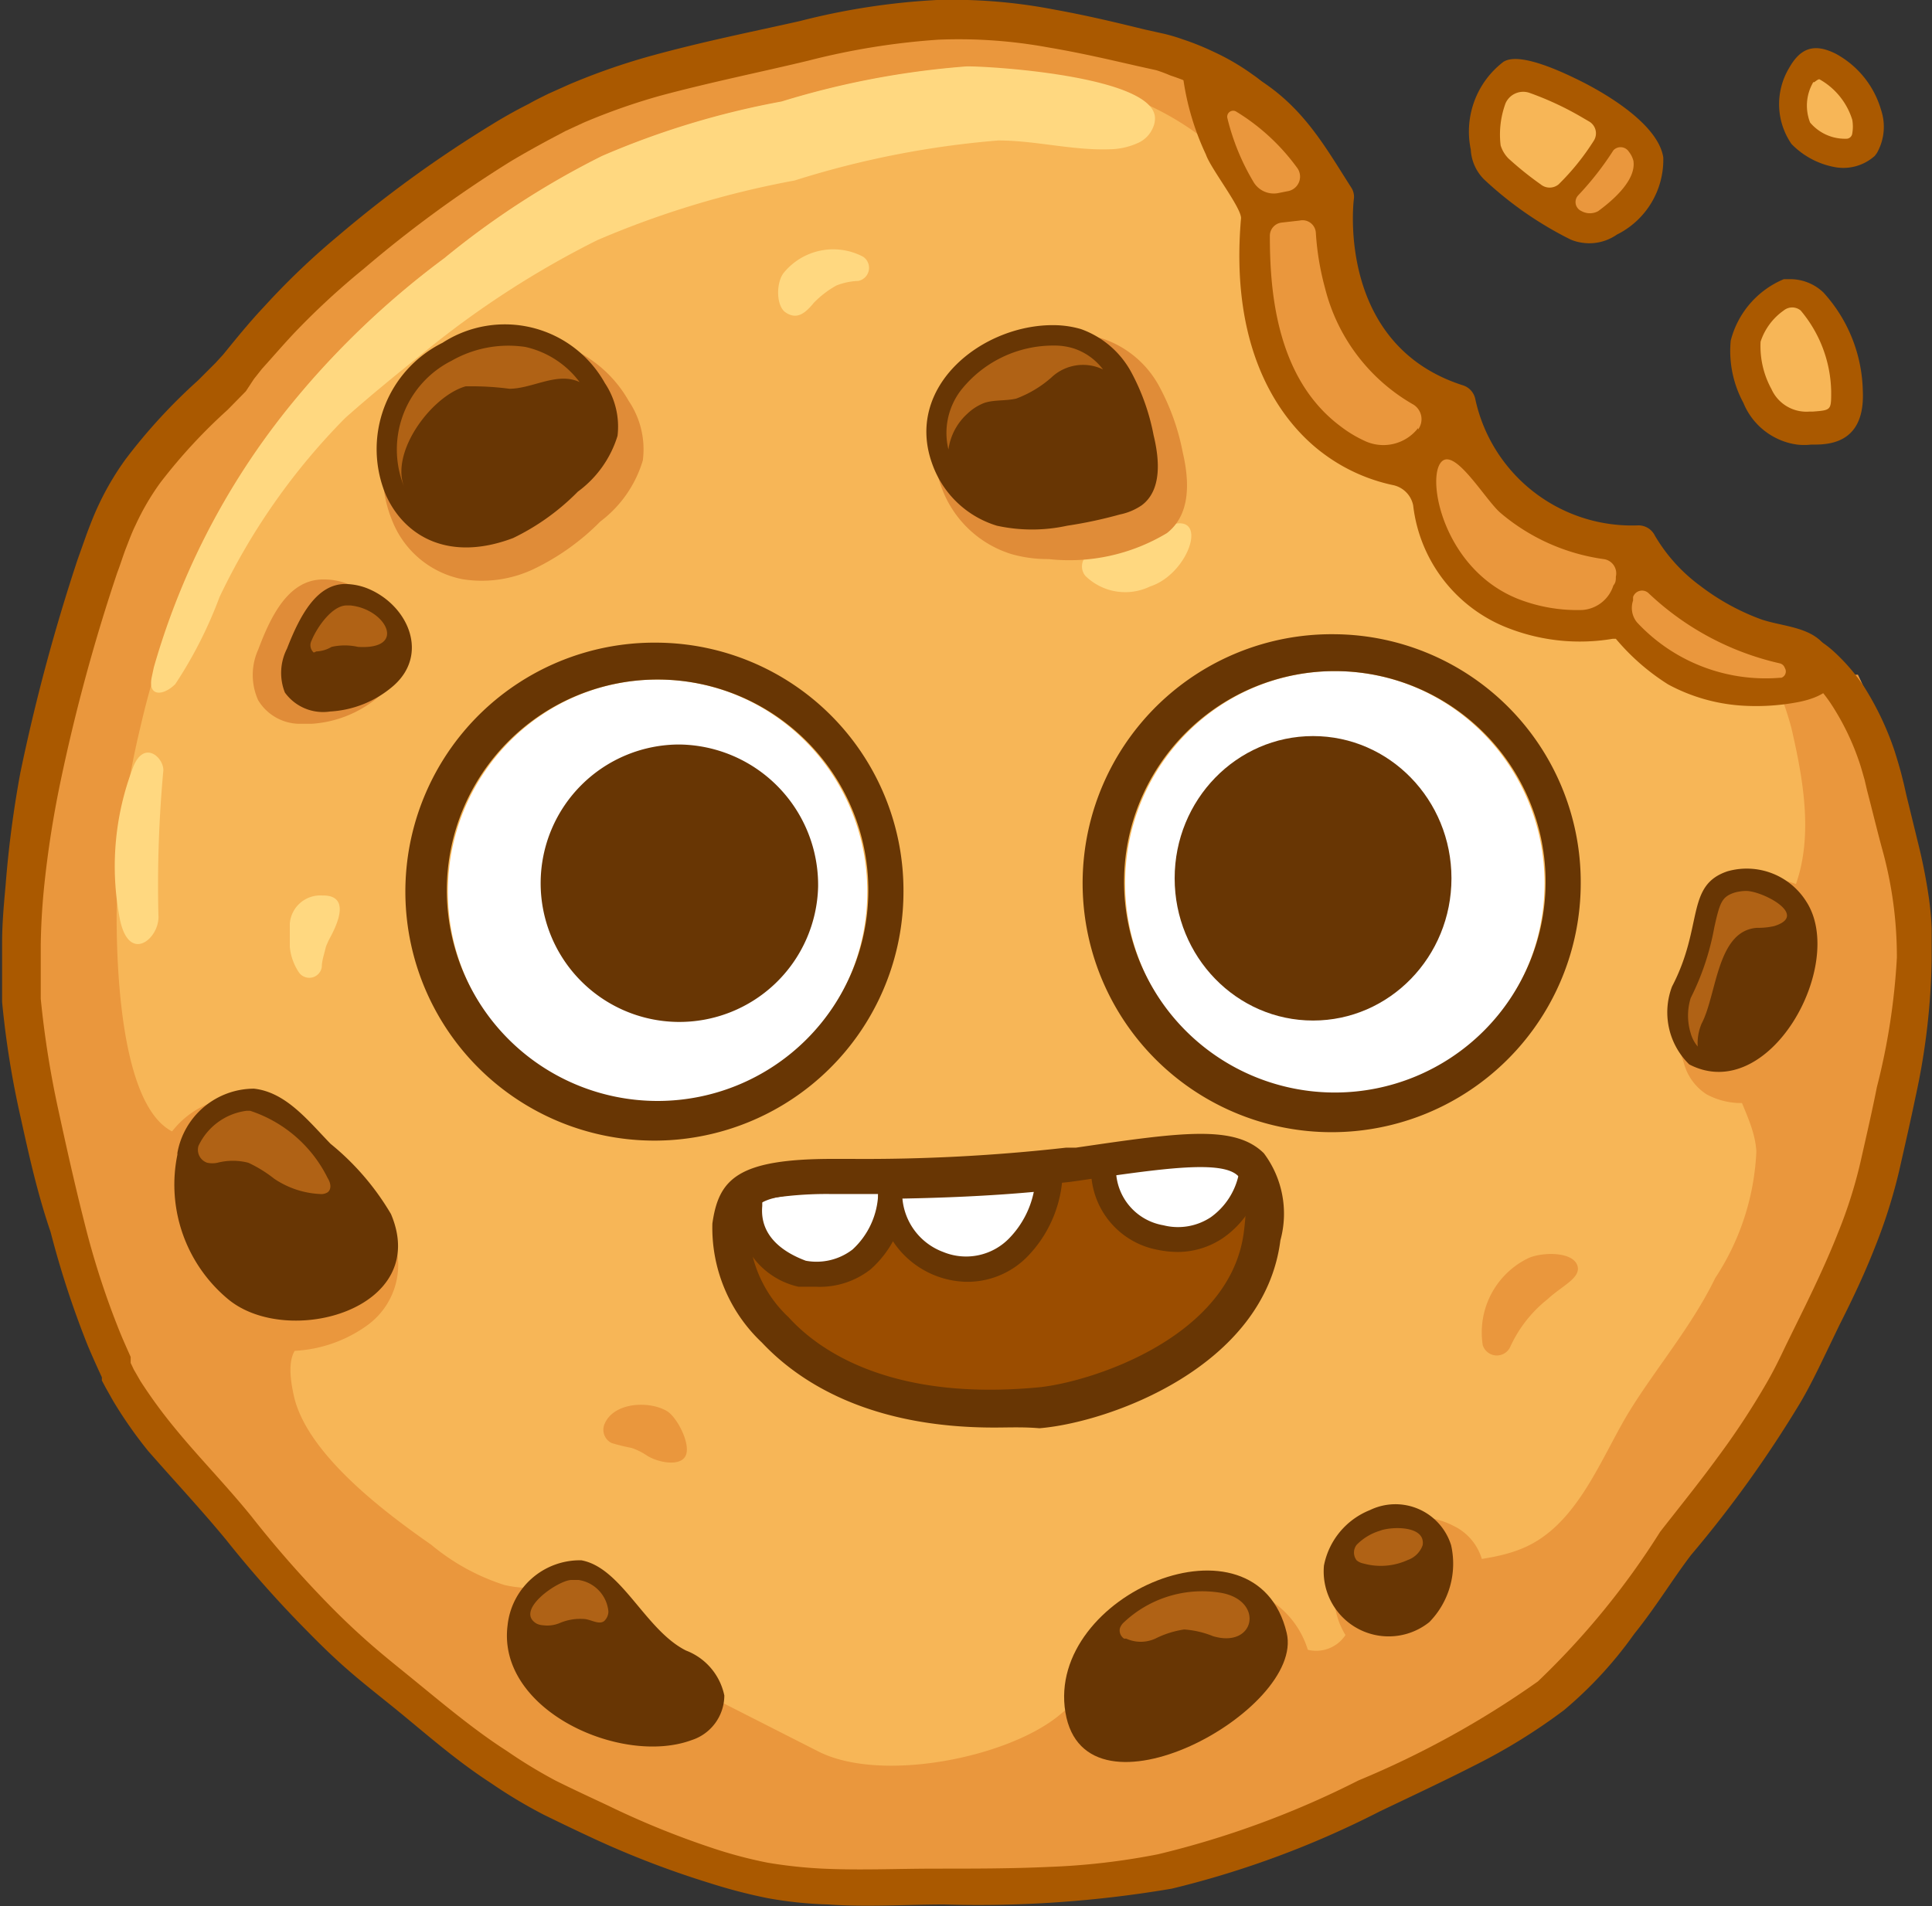 <svg xmlns="http://www.w3.org/2000/svg" viewBox="0 0 55 54.28"><rect x="0" y="0" width="55" height="54.28" fill="#333333" stroke="none"/><defs><style>.cls-1{fill:#ea973d;}.cls-2{fill:#f7b657;}.cls-3{fill:#ffd880;}.cls-4{fill:#aa5900;}.cls-5{fill:#e08c38;}.cls-6{fill:#683604;}.cls-7,.cls-9{fill:#c16d1a;}.cls-7,.cls-8{opacity:0.8;}.cls-10{fill:#fff;}.cls-11{fill:#9b4d00;}</style></defs><title>cookie</title><g id="Layer_2" data-name="Layer 2"><g id="cookie"><path class="cls-1" d="M51.47,19.57l-.33-1.09a6.49,6.49,0,0,1-4.5-3,5.12,5.12,0,0,1-5.15-4C37.47,10.19,38,5.61,38,5.61c-.88-1.37-2-2.76-3.5-3.09l-1.65,8v1.29A34.36,34.36,0,0,0,33,15.41l13.11,5.93Z"/><path class="cls-1" d="M52.89,19.21a1.29,1.29,0,0,1-.28,0,3,3,0,0,1-.85-.17L51.62,19a1.39,1.39,0,0,1-.62-.22,2.66,2.66,0,0,1-.52-.47h-.14c-1.46-.06-3.21-1.2-4.44-1.88a13.53,13.53,0,0,1-4.35-3.71c-1.25-1.67-2.39-3.43-3.49-5.2S36.15,3.74,35,2c-.05-.07-.08-.14-.12-.2q-.7-.2-1.44-.36a26.86,26.86,0,0,0-5.9-1.1,26.84,26.84,0,0,0-5.88,1.14A26.91,26.91,0,0,0,16,3.19a26.89,26.89,0,0,0-5,3.25,27.37,27.37,0,0,0-4.38,4.08,27.12,27.12,0,0,0-3.24,5.07A28.66,28.66,0,0,0,.57,27.25a27.14,27.14,0,0,0,.9,6,27.33,27.33,0,0,0,1.81,5.73C4.15,40.74,5.73,42.1,7,43.65a26.17,26.17,0,0,0,4.13,4.22,27,27,0,0,0,4.84,3.46,26.78,26.78,0,0,0,5.6,2.18,27.66,27.66,0,0,0,6,.22,27,27,0,0,0,5.94-.48,26.63,26.63,0,0,0,5.46-2.33c1.8-.87,3.79-1.45,5.34-2.69S46.8,45.16,48,43.61a26.06,26.06,0,0,0,3.3-4.89A26.14,26.14,0,0,0,53.6,33.2a27.15,27.15,0,0,0,.91-6,27.21,27.21,0,0,0-.87-5.95A10.84,10.84,0,0,0,52.89,19.21Z"/><path class="cls-2" d="M50.62,19.62a4.65,4.65,0,0,1-3.13-1,7.11,7.11,0,0,0-2.13-1.07A7.46,7.46,0,0,1,42.79,17a5.3,5.3,0,0,1-1.72-1.58,4.88,4.88,0,0,1-.93-2.28c-2.87-.08-4.4-2.41-4.43-5.08-.13-.79.21-1.58-.07-2.34a4.83,4.83,0,0,0-1.22-1.65,8.16,8.16,0,0,0-3.57-1.67,13.82,13.82,0,0,0-3.32-.5,24,24,0,0,0-5.28,1,23.64,23.64,0,0,0-5.11,1.55,23.81,23.81,0,0,0-4.49,2.91A24.4,24.4,0,0,0,8.72,11a24.22,24.22,0,0,0-2.9,4.55A23.9,23.9,0,0,0,4,20.69a24.28,24.28,0,0,0-.68,5.36c0,1.34.08,6.12,2,6.29a2.4,2.4,0,0,1,.6.07,1.18,1.18,0,0,1,.43.37,37.73,37.73,0,0,1,2.67,3.51,2.42,2.42,0,0,1,.42.87.86.86,0,0,1-.3.87,3,3,0,0,1-.52.22c-.48.24-.37,1-.24,1.56.41,1.63,2.58,3.26,3.9,4.18a6.18,6.18,0,0,0,2.07,1.14c.72.18,1.52,0,2.19.42.52.32.8.91,1.24,1.34a4.68,4.68,0,0,0,1.3.84l4.21,2.14c1.76.9,5.33.2,6.83-1,.38-.31.82-.71,1.3-.6a2.28,2.28,0,0,1,.85.6,4.05,4.05,0,0,0,2.11.31c1.2-.12,2-1.3,2.52-2.35a1,1,0,0,0,1.47-.39c.09-.22.08-.48.18-.7a.51.51,0,0,1,.42-.3.57.57,0,0,1,.11-.16c1.11-1,2.94-.6,4.33-1.22s2.05-2.24,2.78-3.54,1.92-2.64,2.64-4.13A7.1,7.1,0,0,0,50,32.78c-.06-.94-.72-1.67-.7-2.57A6.26,6.26,0,0,1,50,27c.23-.38.54-.71.77-1.09.06-.09.11-.18.16-.27.76-1.52.43-3.33.07-4.9A8.53,8.53,0,0,0,50.62,19.62Z"/><path class="cls-3" d="M32.82,3.64a.63.63,0,0,0,.06-.27c0-1.17-4.49-1.48-5.35-1.48a24,24,0,0,0-5.28,1,23.64,23.64,0,0,0-5.11,1.55,23.81,23.81,0,0,0-4.49,2.91A24.4,24.4,0,0,0,8.72,11a21,21,0,0,0-4.34,8l-.06.28c-.12.58.34.53.67.2A12.2,12.2,0,0,0,6.25,17a18.57,18.57,0,0,1,3.58-5.1c.72-.64,1.47-1.25,2.22-1.85A26.49,26.49,0,0,1,17,6.84a26.32,26.32,0,0,1,5.62-1.7A26.21,26.21,0,0,1,28.42,4c1.06,0,2.12.29,3.18.25a2,2,0,0,0,.84-.2A.82.82,0,0,0,32.82,3.64Z"/><path class="cls-4" d="M35.36,3.22l-.08-.07L35.08,3a6.25,6.25,0,0,0-1-.55,7.09,7.09,0,0,0-.76-.3A4.29,4.29,0,0,0,32.92,2l-.54-.12c-.75-.17-1.59-.37-2.54-.53a14.12,14.12,0,0,0-3.13-.22A20.43,20.43,0,0,0,23,1.73c-1.33.32-2.77.61-4.22,1a17.92,17.92,0,0,0-2.16.76l-.52.24L15.59,4c-.35.19-.71.39-1.06.6a34.27,34.27,0,0,0-4.17,3.05,21.47,21.47,0,0,0-2,1.85c-.31.33-.61.68-.9,1l-.23.29L7,11.14l-.52.53a15.47,15.47,0,0,0-1.92,2.08,7.11,7.11,0,0,0-.7,1.2c-.1.2-.18.42-.27.65s-.16.47-.25.7a52.45,52.45,0,0,0-1.61,5.92,29.18,29.18,0,0,0-.48,3.09c-.05.52-.08,1-.09,1.57v.78c0,.26,0,.52,0,.78a27.26,27.26,0,0,0,.5,3.16c.23,1.06.47,2.14.74,3.2a23.35,23.35,0,0,0,1,3.1c.1.25.21.49.32.74l0,.08,0,.09.09.19.19.33a14.1,14.1,0,0,0,.94,1.29c.69.85,1.48,1.65,2.21,2.55a30.84,30.84,0,0,0,2.19,2.5c.38.39.78.77,1.19,1.13s.84.7,1.28,1.06c.88.72,1.73,1.43,2.62,2a14.12,14.12,0,0,0,1.38.84c.48.24,1,.48,1.49.71a24.28,24.28,0,0,0,3,1.22,12.67,12.67,0,0,0,1.55.41,13.23,13.23,0,0,0,1.57.17c1.06.05,2.14,0,3.24,0s2.16,0,3.22-.05a19.61,19.61,0,0,0,3.09-.36,26,26,0,0,0,5.7-2.1,26.25,26.25,0,0,0,5.11-2.82,22.24,22.24,0,0,0,3.48-4.26c.57-.73,1.12-1.41,1.63-2.11a21.87,21.87,0,0,0,1.39-2.11c.21-.36.38-.71.56-1.09l.54-1.1c.35-.72.68-1.43.95-2.12a13.31,13.31,0,0,0,.65-2.07c.16-.71.32-1.4.45-2.06A19,19,0,0,0,54,27.27a11.45,11.45,0,0,0-.42-3.1c-.13-.48-.24-.93-.35-1.36l-.08-.31-.07-.3c-.05-.17-.1-.36-.16-.53a7.19,7.19,0,0,0-.79-1.62,4.13,4.13,0,0,0-.69-.8l-.2-.17-.07,0,0,0a.53.53,0,1,1,.64-.84l.09.07a2.85,2.85,0,0,1,.28.22,5.51,5.51,0,0,1,.87,1,8.39,8.39,0,0,1,.89,1.87c.06.19.12.39.18.61l.08.32.07.31.33,1.35a15.59,15.59,0,0,1,.31,1.57,8.52,8.52,0,0,1,.08.87c0,.15,0,.3,0,.46v.45a19.59,19.59,0,0,1-.46,3.9c-.14.68-.3,1.37-.46,2.08a15.28,15.28,0,0,1-.7,2.21c-.29.74-.63,1.46-1,2.19l-.53,1.1c-.18.37-.38.77-.6,1.14a33.29,33.29,0,0,1-3.1,4.32c-.54.71-1,1.48-1.62,2.25a11.51,11.51,0,0,1-2,2.17A16.52,16.52,0,0,1,42,50.26c-.9.46-1.8.88-2.72,1.32a26.77,26.77,0,0,1-5.92,2.2,32.81,32.81,0,0,1-6.48.45c-1.08,0-2.18.08-3.31,0a11.42,11.42,0,0,1-1.72-.18,15.37,15.37,0,0,1-1.65-.43A26.28,26.28,0,0,1,17,52.4c-.52-.24-1-.47-1.53-.73a14.17,14.17,0,0,1-1.5-.9c-1-.65-1.82-1.38-2.69-2.09-.43-.35-.88-.7-1.32-1.08s-.85-.78-1.25-1.19a32,32,0,0,1-2.27-2.56C5.74,43,5,42.21,4.22,41.32a12.38,12.38,0,0,1-1-1.43L3,39.5l-.1-.19,0-.09-.05-.11c-.12-.26-.24-.53-.35-.79a26.62,26.62,0,0,1-1.06-3.24C1.07,34,.83,32.92.59,31.83a25.78,25.78,0,0,1-.53-3.3c0-.28,0-.56,0-.85v-.83c0-.55.05-1.1.1-1.65A30.63,30.63,0,0,1,.58,22a54.51,54.51,0,0,1,1.63-6.07l.26-.73c.09-.24.19-.5.3-.74a8,8,0,0,1,.81-1.39,16,16,0,0,1,2.06-2.24l.49-.49.22-.24.22-.27c.31-.38.62-.75.95-1.1a21.11,21.11,0,0,1,2.09-2,34.52,34.52,0,0,1,4.32-3.14c.37-.23.74-.44,1.12-.63.19-.11.38-.2.56-.29l.58-.26a18.75,18.75,0,0,1,2.31-.81c1.52-.42,2.94-.7,4.27-1A19.81,19.81,0,0,1,26.67,0,15.29,15.29,0,0,1,30,.27c1,.18,1.85.39,2.59.57l.54.12a5,5,0,0,1,.54.16,7.47,7.47,0,0,1,.87.35,6.63,6.63,0,0,1,1.13.66,2.48,2.48,0,0,1,.28.22l.08.06a.54.54,0,0,1-.7.81Z"/><path class="cls-3" d="M3.8,21.82a7.87,7.87,0,0,0-.39,4.34c.26,1.32,1.15.55,1.1-.1a35.45,35.45,0,0,1,.14-4.12C4.66,21.57,4.11,21.07,3.8,21.82Z"/><path class="cls-3" d="M20.56,30a1.44,1.44,0,0,1-1.12.2.42.42,0,0,0-.33.69,1.62,1.62,0,0,0,1.84.3C22.29,30.78,22.87,28.28,20.56,30Z"/><path class="cls-1" d="M9.73,33.33c-.15-.14-.3-.28-.44-.43L9,32.62a3.51,3.51,0,0,0-2.09-1.38,2.52,2.52,0,0,0-2.5,2.08v0A4.55,4.55,0,0,0,6,37.81a3.44,3.44,0,0,0,2.13.66,3.87,3.87,0,0,0,2.31-.72A2.13,2.13,0,0,0,11.08,35,5.46,5.46,0,0,0,9.73,33.33Z"/><path class="cls-5" d="M11.36,18.28A2.2,2.2,0,0,0,10,16.67a1.86,1.86,0,0,0-.8-.17h0c-1,0-1.5,1.07-1.85,2a1.75,1.75,0,0,0,0,1.44,1.39,1.39,0,0,0,1.14.67h.38a3.27,3.27,0,0,0,1.92-.78A1.63,1.63,0,0,0,11.36,18.28Z"/><path class="cls-1" d="M34,45.28c-2.49.5-3.87,2.63-3.59,4.3a1.81,1.81,0,0,0,1.2,1.54h0c1.34.47,3.34-.42,4.54-1.5a2.63,2.63,0,0,0,1.14-2.41A2.57,2.57,0,0,0,34,45.28Z"/><path class="cls-1" d="M41.38,43.45a2.22,2.22,0,0,0-1.85-.09A2.45,2.45,0,0,0,38,45.13a2.17,2.17,0,0,0,1,2.13,2,2,0,0,0,1.05.3A2.33,2.33,0,0,0,41.52,47a2.66,2.66,0,0,0,.69-2.51A1.53,1.53,0,0,0,41.38,43.45Z"/><path class="cls-1" d="M52.28,26.11a2.33,2.33,0,0,0-2.59-1c-.87.29-1,.93-1.17,1.69a6.49,6.49,0,0,1-.59,1.74,2.51,2.51,0,0,0,0,1.71,1.53,1.53,0,0,0,.65.91,2.07,2.07,0,0,0,1,.25,2.6,2.6,0,0,0,1.92-1C52.48,29.32,53.08,27.35,52.28,26.11Z"/><path class="cls-5" d="M21.23,25.52a2.89,2.89,0,0,0-1.59-1.34,3,3,0,0,0-.78-.12,4.21,4.21,0,0,0-3.45,1.61A2.89,2.89,0,0,0,15,28.4a3.11,3.11,0,0,0,2,1.91,3.84,3.84,0,0,0,1.05.14,5.39,5.39,0,0,0,3.37-.74c.55-.43.71-1.19.45-2.3A6.7,6.7,0,0,0,21.23,25.52Z"/><path class="cls-6" d="M5.05,32.88v-.05A2.22,2.22,0,0,1,7.23,31c.91.1,1.54.91,2.18,1.57a7.42,7.42,0,0,1,1.72,2C12.28,37.28,8.2,38.4,6.5,37A4.24,4.24,0,0,1,5.05,32.88Z"/><path class="cls-6" d="M9.83,16.63c-.8,0-1.28.86-1.66,1.84a1.52,1.52,0,0,0-.06,1.25,1.34,1.34,0,0,0,1.29.54,3,3,0,0,0,1.81-.74c1-.89.42-2.25-.69-2.74A1.76,1.76,0,0,0,9.83,16.63Z"/><path class="cls-6" d="M36.63,46.5c.52,2.2-5.74,5.63-6.3,2.26S35.77,42.87,36.63,46.5Z"/><path class="cls-6" d="M37.69,44.58a1.85,1.85,0,0,0,3,1.61A2.38,2.38,0,0,0,41.31,44,1.66,1.66,0,0,0,39,43,2.14,2.14,0,0,0,37.69,44.58Z"/><path class="cls-6" d="M19.53,47a1.75,1.75,0,0,1,1.09,1.28,1.34,1.34,0,0,1-.93,1.27c-2,.74-5.55-.85-5.24-3.27a2.07,2.07,0,0,1,2.1-1.85C17.7,44.64,18.37,46.42,19.53,47Z"/><path class="cls-6" d="M47.6,28.09c.9-1.72.38-2.88,1.58-3.28a2,2,0,0,1,2.24.86c1.16,1.78-1.05,5.82-3.33,4.64A2.07,2.07,0,0,1,47.6,28.09Z"/><path class="cls-6" d="M18.28,23.77a2.83,2.83,0,0,1,.7.11,2.65,2.65,0,0,1,1.43,1.21,6.4,6.4,0,0,1,.64,1.81c.17.7.24,1.57-.34,2a1.7,1.7,0,0,1-.62.26,12.49,12.49,0,0,1-1.5.32,4.53,4.53,0,0,1-2,0,2.78,2.78,0,0,1-1.83-1.72C13.92,25.46,16.17,23.71,18.28,23.77Z"/><path class="cls-1" d="M27.52,51.53a1.2,1.2,0,0,0-1.42-.62,2.77,2.77,0,0,0-1.64,1.42.37.37,0,0,0,.45.49,7.53,7.53,0,0,0,.89-.36,4.63,4.63,0,0,1,.89-.29C27.09,52.09,27.61,52,27.52,51.53Z"/><path class="cls-1" d="M44.89,36c-.18-.38-1.06-.34-1.41-.16a2.35,2.35,0,0,0-1.27,2.46.42.42,0,0,0,.78.06A3.67,3.67,0,0,1,44.05,37C44.48,36.6,45.06,36.37,44.89,36Z"/><path class="cls-1" d="M19,40.19c-.5-.31-1.53-.27-1.79.36a.42.42,0,0,0,.2.54,5.27,5.27,0,0,0,.57.14,1.81,1.81,0,0,1,.44.22c.32.2.95.32,1.1,0S19.29,40.38,19,40.19Z"/><path class="cls-1" d="M28.94,36.68c-.46-.77-1.74-.21-2.22.25a1.83,1.83,0,0,0-.56.93c-.06.36.08.8.51.79s.71-.49,1-.68.94-.1,1.22-.49A.71.71,0,0,0,28.94,36.68Z"/><path class="cls-3" d="M22.37,8.9c.33.22.57,0,.8-.28a2.79,2.79,0,0,1,.64-.49A1.86,1.86,0,0,1,24.43,8a.38.38,0,0,0,.14-.69,1.82,1.82,0,0,0-2.26.46C22.09,8.05,22.09,8.72,22.37,8.9Z"/><path class="cls-3" d="M27.71,38a1.15,1.15,0,0,0-.45.3l-.24.23a5.31,5.31,0,0,0-.66.48.4.4,0,0,0,.15.62,1.28,1.28,0,0,0,1.08-.07,1.26,1.26,0,0,0,.88-.92A.58.58,0,0,0,27.71,38Z"/><path class="cls-5" d="M15.16,16.22a6.8,6.8,0,0,0,1.93-1.37,3.39,3.39,0,0,0,1.21-1.74,2.46,2.46,0,0,0-.4-1.69,3.56,3.56,0,0,0-5-1.26,3.68,3.68,0,0,0-1.7,4.75,2.71,2.71,0,0,0,1.95,1.58A3.45,3.45,0,0,0,15.16,16.22Z"/><path class="cls-6" d="M11,14.13A3.38,3.38,0,0,1,12.6,9.76a3.26,3.26,0,0,1,4.62,1.15,2.23,2.23,0,0,1,.36,1.5A3.09,3.09,0,0,1,16.45,14a6.61,6.61,0,0,1-1.84,1.32C12.82,16,11.55,15.31,11,14.13Z"/><path class="cls-7" d="M13.26,11l.14,0a8.13,8.13,0,0,1,1.1.07c.66,0,1.36-.49,2-.19a2.65,2.65,0,0,0-1.54-1,3.26,3.26,0,0,0-2.1.39,2.83,2.83,0,0,0-1.34,3.63C11.08,12.89,12.29,11.27,13.26,11Z"/><path class="cls-7" d="M5.9,33.11a.72.72,0,0,0,.29,0,1.75,1.75,0,0,1,.88,0,3.68,3.68,0,0,1,.73.45A2.54,2.54,0,0,0,9.11,34a.34.34,0,0,0,.22-.05c.11-.09.09-.26,0-.4a3.77,3.77,0,0,0-2.21-1.92h-.1a1.76,1.76,0,0,0-1.37,1A.39.39,0,0,0,5.9,33.11Z"/><path class="cls-7" d="M9,18.55a.93.93,0,0,0,.44-.13,1.72,1.72,0,0,1,.75,0c1.41.09.81-1.08-.22-1.18h-.1c-.42,0-.85.63-1,1a.28.28,0,0,0,.06.34A.18.18,0,0,0,9,18.55Z"/><path class="cls-7" d="M32,46.66l.06,0a1,1,0,0,0,.83,0,2.7,2.7,0,0,1,.82-.26,2.64,2.64,0,0,1,.82.19c1.2.36,1.47-1,.25-1.23a3.25,3.25,0,0,0-2.81.86.4.4,0,0,0-.09.15A.28.28,0,0,0,32,46.66Z"/><path class="cls-7" d="M39.28,43.59a1.55,1.55,0,0,0-.66.4.36.36,0,0,0,0,.44.42.42,0,0,0,.19.09,1.85,1.85,0,0,0,1.27-.1A.69.69,0,0,0,40.5,44C40.59,43.42,39.57,43.47,39.28,43.59Z"/><g class="cls-8"><path class="cls-9" d="M15.46,46.28a.92.92,0,0,0,.49-.07,1.49,1.49,0,0,1,.65-.11c.21,0,.44.18.6.06a.38.38,0,0,0,.12-.27,1,1,0,0,0-.85-.9h-.2c-.37,0-1.63.86-1,1.24A.47.47,0,0,0,15.46,46.28Z"/></g><path class="cls-7" d="M48.44,29.15c.44-.83.43-2.65,1.58-2.73a2,2,0,0,0,.49-.05c1-.31-.34-1-.8-1a1.27,1.27,0,0,0-.34.05c-.35.12-.41.27-.57,1a7.37,7.37,0,0,1-.67,2,1.7,1.7,0,0,0,0,1,1,1,0,0,0,.2.38h0A1.44,1.44,0,0,1,48.44,29.15Z"/><path class="cls-7" d="M15.75,26.29a1.44,1.44,0,0,1,.49-.31c.29-.09.6-.05.9-.12a3.21,3.21,0,0,0,1-.6A1.32,1.32,0,0,1,19.66,25a1.78,1.78,0,0,0-.85-.6,1.82,1.82,0,0,0-.55-.08h-.1a3.32,3.32,0,0,0-2.64,1.28,2,2,0,0,0-.32,1.68A1.68,1.68,0,0,1,15.75,26.29Z"/><path class="cls-3" d="M9.18,25.5a.87.87,0,0,0-.93.8c0-.15,0,0,0,.06s0,.19,0,.28,0,.21,0,.32a1.57,1.57,0,0,0,.26.73.36.36,0,0,0,.65-.15c0-.18.07-.37.11-.55h0v0a.69.69,0,0,1,.05-.13,1.17,1.17,0,0,1,.05-.11v0l0,0C9.93,25.74,9.62,25.49,9.18,25.5Z"/><path class="cls-2" d="M43.93,6A23,23,0,0,0,46,3.5C44.79,2.66,43.29,2,43,2.18a2.56,2.56,0,0,0-.67,2.33A5.15,5.15,0,0,0,43.93,6Z"/><path class="cls-1" d="M46.87,4.56A2,2,0,0,0,46,3.5a23,23,0,0,1-2,2.47,13.15,13.15,0,0,0,1.39.6S47.05,5.68,46.87,4.56Z"/><path class="cls-4" d="M42.25,5.11h0a10.31,10.31,0,0,0,2.46,1.71,1.28,1.28,0,0,0,.32.09,1.37,1.37,0,0,0,1-.23,2.38,2.38,0,0,0,1.32-2.2c-.16-1-1.8-1.91-2.49-2.24-1.56-.76-1.94-.55-2.06-.48a2.5,2.5,0,0,0-.93,2.5A1.29,1.29,0,0,0,42.25,5.11Zm4.12-.79a.69.69,0,0,1,.13.26c.09.59-.69,1.2-1,1.43a.49.49,0,0,1-.48,0h0a.28.28,0,0,1-.09-.45,8.55,8.55,0,0,0,1-1.28A.28.28,0,0,1,46.37,4.32ZM42.86,2.94a.55.55,0,0,1,.67-.3A8.76,8.76,0,0,1,45,3.32l.24.14a.39.39,0,0,1,.13.55,6.89,6.89,0,0,1-1,1.24.4.4,0,0,1-.51,0,9.46,9.46,0,0,1-.92-.74.91.91,0,0,1-.22-.37A2.57,2.57,0,0,1,42.86,2.94Z"/><path class="cls-2" d="M51.53,12.19c.57,0,1.06,0,1-1-.06-1.3-.77-2.77-1.62-2.72A2.14,2.14,0,0,0,49.74,9.8a2.91,2.91,0,0,0,.32,1.51A1.49,1.49,0,0,0,51.53,12.19Z"/><path class="cls-4" d="M51.16,12.66a1.79,1.79,0,0,0,.4,0h.09c.5,0,1.45-.09,1.38-1.54a4.29,4.29,0,0,0-1.12-2.79,1.37,1.37,0,0,0-1-.38l-.13,0a2.59,2.59,0,0,0-1.51,1.75,3.1,3.1,0,0,0,.36,1.77A1.94,1.94,0,0,0,51.16,12.66Zm.37-.47Zm-.75-3.35a.38.38,0,0,1,.48,0h0a3.68,3.68,0,0,1,.87,2.31c0,.53,0,.53-.52.57h-.1a1.09,1.09,0,0,1-1.08-.64,2.54,2.54,0,0,1-.31-1.35A1.75,1.75,0,0,1,50.78,8.84Z"/><path class="cls-2" d="M53,4.11c.37-.59-.17-1.76-1-2.16-.38-.19-.48-.17-.73.24a1.52,1.52,0,0,0,0,1.58C52,4.44,52.7,4.42,53,4.11Z"/><path class="cls-4" d="M51,4.1a2.3,2.3,0,0,0,1.24.66,1.34,1.34,0,0,0,1.13-.32l.06-.08a1.51,1.51,0,0,0,.12-1.23,2.66,2.66,0,0,0-1.29-1.6c-.6-.3-1-.18-1.33.41A2,2,0,0,0,51,4.1Zm.65-1.76h0s.12-.1.15-.08a2,2,0,0,1,.93,1.15,1.12,1.12,0,0,1,0,.39.17.17,0,0,1-.15.15,1.3,1.3,0,0,1-1.05-.46A1.32,1.32,0,0,1,51.62,2.34Zm-.33-.15Z"/><path class="cls-4" d="M51.15,20c.87-.16,1.53-.6.8-1.61-.39-.55-1.24-.55-1.83-.76a6.56,6.56,0,0,1-1.72-.95,4.76,4.76,0,0,1-1.29-1.43.52.52,0,0,0-.47-.29A4.56,4.56,0,0,1,42,11.37a.52.52,0,0,0-.36-.4c-3.55-1.14-3.12-5.12-3.1-5.29a.48.48,0,0,0-.08-.35c-.89-1.4-1.57-2.65-3.39-3.48-.53-.24-1.32-.71-1.42.11a7.56,7.56,0,0,0,.68,2.44c.13.39,1,1.5,1,1.81-.35,4,1.29,5.91,2.31,6.68a5.07,5.07,0,0,0,2,.92.74.74,0,0,1,.59.58A4.27,4.27,0,0,0,43,17.91a5.62,5.62,0,0,0,2.91.28H46a6.37,6.37,0,0,0,1.49,1.3,5.11,5.11,0,0,0,2.06.6A6.37,6.37,0,0,0,51.15,20ZM35.69,5.19a6.57,6.57,0,0,1-.75-1.83.17.17,0,0,1,.24-.19,6,6,0,0,1,1.74,1.6.42.42,0,0,1-.24.67l-.3.06A.67.67,0,0,1,35.69,5.19Zm4.68,7h0a1.25,1.25,0,0,1-1.53.36,3.54,3.54,0,0,1-.69-.42c-1.85-1.39-2-3.93-2-5.43a.38.38,0,0,1,.32-.36L37,6.28a.38.38,0,0,1,.46.36,7.78,7.78,0,0,0,.26,1.56,5.3,5.3,0,0,0,2.48,3.3A.49.49,0,0,1,40.37,12.23ZM46,16.42c0,.09,0,.17-.07.25a1,1,0,0,1-.89.7,4.63,4.63,0,0,1-1.81-.31c-2.06-.81-2.6-3.26-2.24-3.85s1.27,1,1.72,1.39a5.76,5.76,0,0,0,2.94,1.32A.41.41,0,0,1,46,16.42Zm4.67,2.88a5,5,0,0,1-4.07-1.58.65.65,0,0,1-.11-.62l0-.1a.27.27,0,0,1,.44-.11,8,8,0,0,0,3.74,2,.2.2,0,0,1,.14.13A.19.19,0,0,1,50.71,19.3Z"/><path class="cls-10" d="M24.85,36.54c0,.08,0,.16,0,.24a2,2,0,0,0,.05-.24Z"/><ellipse class="cls-10" cx="18.72" cy="25.39" rx="5.97" ry="6.04"/><path class="cls-6" d="M18.72,19.35a6,6,0,1,1-6,6,6,6,0,0,1,6-6m0-1.05a7.09,7.09,0,1,0,7,7.09,7.06,7.06,0,0,0-7-7.09Z"/><path class="cls-6" d="M23.29,25.25a3.95,3.95,0,1,1-3.95-4.05A4,4,0,0,1,23.29,25.25Z"/><ellipse class="cls-10" cx="38" cy="25.15" rx="5.97" ry="6.04"/><path class="cls-6" d="M38,19.11a6,6,0,1,1-6,6,6,6,0,0,1,6-6m0-1.05a7.09,7.09,0,1,0,7,7.09,7.06,7.06,0,0,0-7-7.09Z"/><ellipse class="cls-6" cx="37.38" cy="25.01" rx="3.94" ry="4.05"/><path class="cls-11" d="M30.42,33.17a53.6,53.6,0,0,1-6.7.33c-2.64,0-2.8.56-2.92,1.41-.21,1.51,1.79,5.72,8.75,5.16,1.6-.13,5.95-1.47,6.38-4.88C36.31,32.26,35,32.52,30.42,33.17Z"/><path class="cls-10" d="M23.63,33.69a9.33,9.33,0,0,0-2.31.23,3.31,3.31,0,0,1,0,.44c-.1,1,.67,1.58,1.52,1.89,1.49.2,2.38-.77,2.54-2.29a2.81,2.81,0,0,1,0-.29Z"/><path class="cls-6" d="M23.22,36.64l-.41,0-.08,0A2.22,2.22,0,0,1,21,34.33,2.73,2.73,0,0,0,21,34a.38.38,0,0,1,.26-.38,9.45,9.45,0,0,1,2.41-.25h1.75a.37.37,0,0,1,.37.35V34a3,3,0,0,1-1,2.14A2.34,2.34,0,0,1,23.22,36.64Zm-.28-.74a1.68,1.68,0,0,0,1.33-.32A2.26,2.26,0,0,0,25,34H23.64a10.42,10.42,0,0,0-1.94.16v.18C21.62,35.21,22.32,35.67,22.94,35.9Z"/><path class="cls-10" d="M29.86,33.53c-1.49.17-3.08.22-4.47.24l-.06.28h0A2.15,2.15,0,0,0,29,35.5,3.25,3.25,0,0,0,29.86,33.53Z"/><path class="cls-6" d="M27.51,36.5A2.57,2.57,0,0,1,25,34.08.49.49,0,0,1,25,34l.06-.25a.34.34,0,0,1,.34-.29c1.25,0,2.89-.07,4.44-.25a.38.38,0,0,1,.3.11.37.37,0,0,1,.1.29,3.55,3.55,0,0,1-1,2.18A2.39,2.39,0,0,1,27.51,36.5Zm-1.82-2.37a1.79,1.79,0,0,0,1.16,1.52,1.71,1.71,0,0,0,1.89-.4,2.67,2.67,0,0,0,.69-1.31C28.12,34.06,26.79,34.11,25.69,34.13Z"/><path class="cls-10" d="M33,35.24a2.14,2.14,0,0,0,2.6-1.87c-.5-.82-1.8-.72-4.2-.35A2,2,0,0,0,33,35.24Z"/><path class="cls-6" d="M33.54,35.65a2.93,2.93,0,0,1-.58-.06h0a2.32,2.32,0,0,1-1.87-2.65.35.35,0,0,1,.3-.27c2.41-.38,3.92-.53,4.56.52a.36.36,0,0,1,0,.25,2.71,2.71,0,0,1-1.13,1.81A2.31,2.31,0,0,1,33.54,35.65Zm-.42-.76a1.69,1.69,0,0,0,1.35-.23,2,2,0,0,0,.79-1.2c-.42-.48-1.46-.43-3.49-.13A1.62,1.62,0,0,0,33.12,34.89Z"/><path class="cls-6" d="M28.3,40.65c-3.54,0-5.54-1.28-6.61-2.42a4.49,4.49,0,0,1-1.41-3.39C20.46,33.57,21,33,23.71,33h.51a51.13,51.13,0,0,0,6.13-.32h0l.28,0c3-.44,4.52-.66,5.35.16a2.87,2.87,0,0,1,.47,2.48c-.46,3.62-4.9,5.19-6.86,5.35C29.14,40.63,28.71,40.65,28.3,40.65Zm2.2-7a49.88,49.88,0,0,1-6.27.33h-.51c-2.27,0-2.32.36-2.4,1a3.57,3.57,0,0,0,1.13,2.53c1,1.1,3.12,2.36,7.06,2,1.44-.12,5.51-1.38,5.9-4.43.11-.86.06-1.38-.17-1.6-.46-.45-2.14-.21-4.46.13Z"/><path class="cls-3" d="M32.35,15.51a1.45,1.45,0,0,1-1.12.2.42.42,0,0,0-.33.69,1.62,1.62,0,0,0,1.84.3C34.08,16.27,34.66,13.77,32.35,15.51Z"/><path class="cls-5" d="M33,11a2.87,2.87,0,0,0-1.59-1.35,3,3,0,0,0-.78-.12,4.21,4.21,0,0,0-3.45,1.61,2.89,2.89,0,0,0-.38,2.73,3.09,3.09,0,0,0,2,1.91,3.79,3.79,0,0,0,1.05.14,5.39,5.39,0,0,0,3.37-.74c.55-.43.71-1.19.45-2.3A6.53,6.53,0,0,0,33,11Z"/><path class="cls-6" d="M30.07,9.26a2.83,2.83,0,0,1,.7.11,2.63,2.63,0,0,1,1.43,1.22,6.23,6.23,0,0,1,.64,1.8c.17.7.24,1.57-.34,2a1.7,1.7,0,0,1-.62.26,12.49,12.49,0,0,1-1.5.32,4.68,4.68,0,0,1-2,0,2.82,2.82,0,0,1-1.83-1.73C25.71,11,28,9.2,30.07,9.26Z"/><path class="cls-7" d="M27.54,11.78a1.44,1.44,0,0,1,.49-.31c.28-.09.6-.05.9-.12a3.21,3.21,0,0,0,1-.6,1.31,1.31,0,0,1,1.47-.23,1.71,1.71,0,0,0-.84-.6,1.82,1.82,0,0,0-.55-.08H30a3.35,3.35,0,0,0-2.65,1.28A2,2,0,0,0,27,12.8,1.68,1.68,0,0,1,27.54,11.78Z"/></g></g></svg>